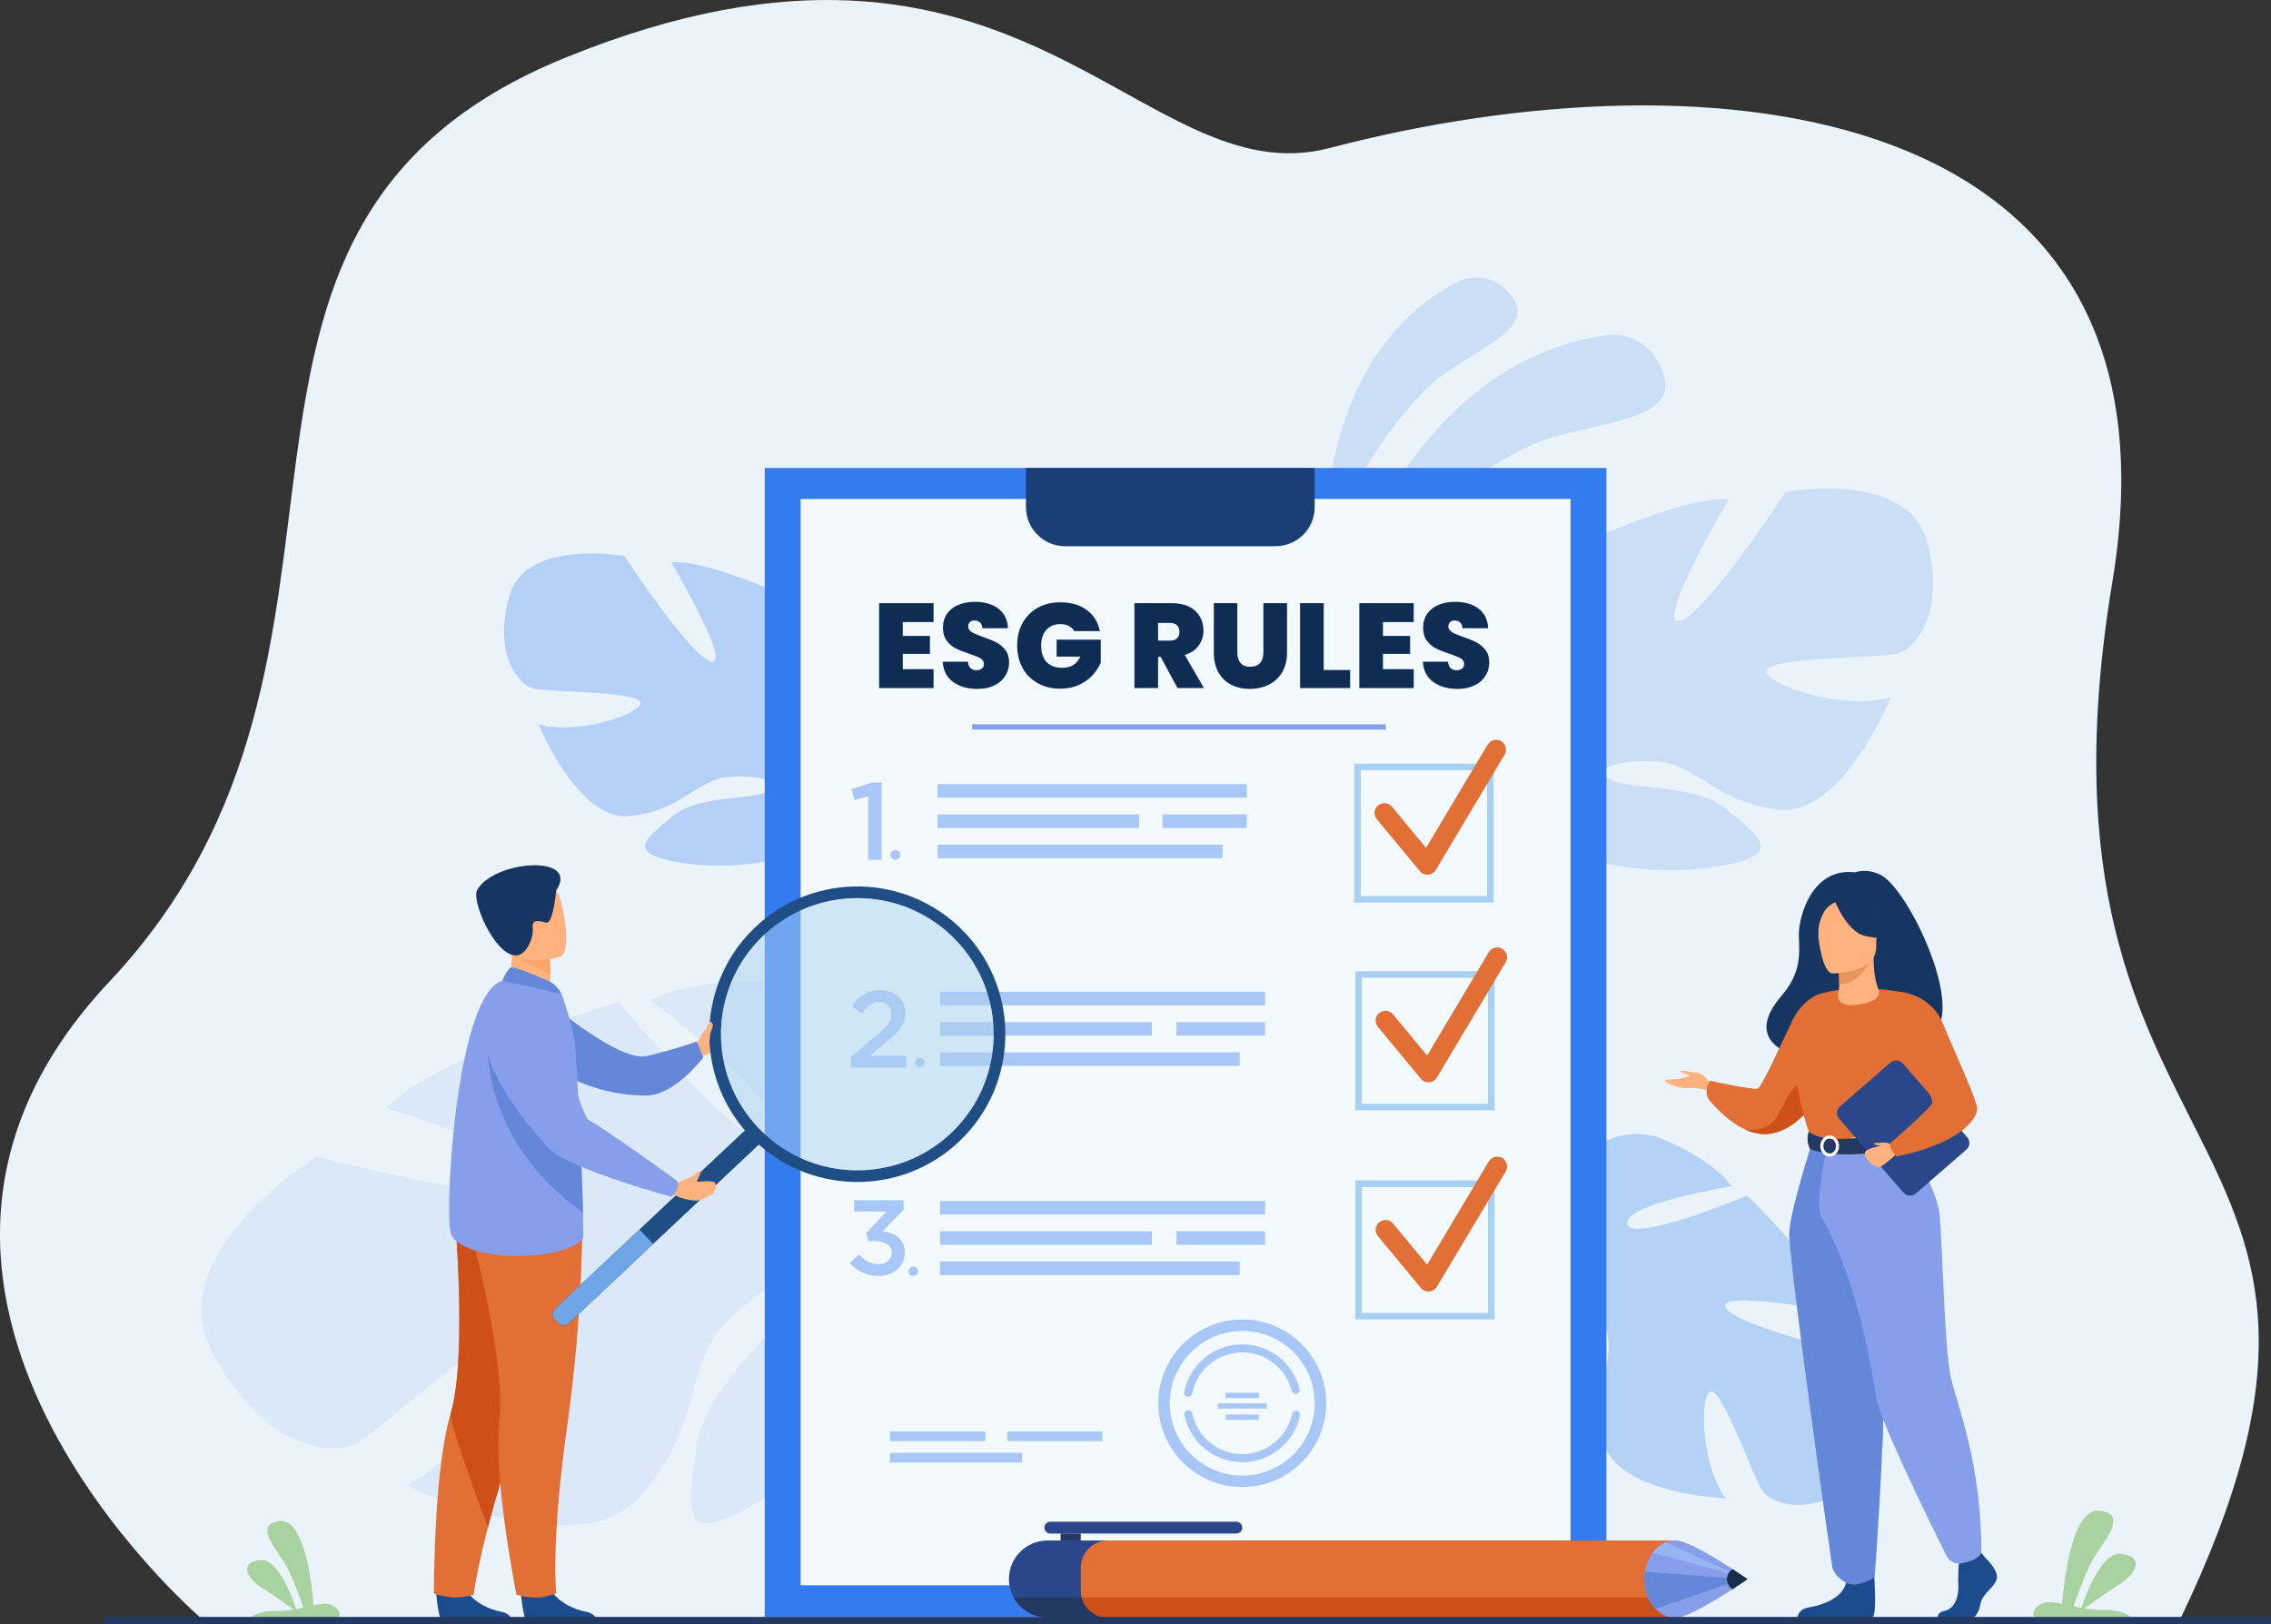 <svg width="302" height="216" viewBox="0 0 302 216" fill="none" xmlns="http://www.w3.org/2000/svg">
<rect x="0" y="0" width="302" height="216" fill="#333333" stroke="none"/>
<path d="M26.78 215.254C26.78 215.254 -24.227 171.771 14.548 130.558C55.831 86.68 19.256 30.35 75.295 7.623C135.881 -16.949 151.469 26.329 176.833 19.683C227.422 6.429 291.591 12.955 280.914 77.338C267.511 158.156 322.499 147.848 289.84 215.524L26.78 215.254Z" fill="#EBF3FA"/>
<path d="M176.833 84.293C176.833 84.293 185.299 48.468 213.859 44.529C213.859 44.529 219.416 43.848 221.266 49.957C223.116 56.066 212.068 56.11 205.239 58.567C198.41 61.025 182.488 71.442 176.833 84.293Z" fill="#CADEF6"/>
<path d="M176.184 77.589C176.184 77.589 173.215 47.914 194.057 37.383C194.057 37.383 198.134 35.399 201.164 39.592C204.194 43.786 195.741 46.726 191.157 50.406C186.574 54.085 177.125 66.255 176.184 77.589Z" fill="#CADEF6"/>
<g opacity="0.8">
<path d="M111.962 105.284C111.962 105.284 124.212 98.435 118.495 89.14C118.495 89.14 113.922 83.433 109.022 81.965C109.022 81.965 111.635 95.826 109.022 96.152C106.409 96.478 107.226 80.498 107.226 80.498C107.226 80.498 94.323 74.301 89.26 74.79C89.26 74.79 97.263 88.325 94.649 87.999C92.036 87.672 83.053 73.975 83.053 73.975C83.053 73.975 69.823 71.529 67.7 79.356C65.577 87.183 69.007 91.097 70.967 91.586C72.927 92.075 85.503 91.912 85.176 93.543C84.85 95.174 76.357 97.783 71.62 96.315C71.62 96.315 76.847 109.197 83.706 108.545C90.566 107.893 92.689 103.653 96.936 103.327C101.182 103.001 104.286 104.142 102.162 105.284C100.039 106.425 92.853 105.658 89.423 108.569C85.993 111.481 83.216 113.274 89.586 114.579C95.956 115.883 107.389 115.068 109.676 110.176L111.962 105.284Z" fill="#A8C7F6"/>
<path d="M73.743 81.802C73.743 81.802 108.042 92.891 111.962 105.284C111.962 105.284 111.799 110.828 115.229 117.188V119.634C115.229 119.634 111.635 111.317 109.675 110.176C109.675 110.176 117.352 99.413 73.743 81.802Z" fill="#A8C7F6"/>
<path d="M115.229 117.188C115.229 117.188 120.518 125.207 117.503 134.969L116.142 134.604C116.142 134.604 117.463 123.852 114.695 118.444C111.928 113.037 115.229 117.188 115.229 117.188Z" fill="#A8C7F6"/>
</g>
<g opacity="0.5">
<path d="M118.767 160.58C118.767 160.58 126.792 136.577 107.849 131.098C107.849 131.098 94.798 129.023 86.469 133.007C86.469 133.007 106.823 148.346 103.73 151.951C100.638 155.556 82.284 133.226 82.284 133.226C82.284 133.226 57.514 140.6 51.348 147.395C51.348 147.395 78.503 155.762 74.617 158.496C70.73 161.23 42.068 153.833 42.068 153.833C42.068 153.833 21.426 166.613 28.114 179.64C34.802 192.668 44.144 193.734 47.357 192.01C50.569 190.286 67.165 174.815 68.713 177.389C70.261 179.963 62.094 193.748 53.983 197.533C53.983 197.533 76.637 208.396 85.004 199.205C93.37 190.014 91.047 181.778 96.321 176.192C101.595 170.606 107.127 168.366 105.681 172.466C104.235 176.565 93.704 184.257 92.666 192.304C91.628 200.352 90.103 206.115 100.196 200.131C110.29 194.147 124.565 179.192 121.666 169.886L118.767 160.58Z" fill="#CADEF6"/>
<path d="M39.16 175.577C39.16 175.577 98.454 148.785 118.767 160.58C118.767 160.58 125.672 169.033 121.666 169.886C121.666 169.886 118.822 146.204 39.16 175.577Z" fill="#CADEF6"/>
</g>
<path d="M206.455 163.144C206.455 163.144 208.819 148.789 219.924 151.073C219.924 151.073 227.119 153.511 230.285 157.766C230.285 157.766 215.814 160.12 216.419 162.781C217.024 165.442 232.354 158.998 232.354 158.998C232.354 158.998 242.972 169.378 244.283 174.484C244.283 174.484 228.226 171.471 229.468 173.902C230.711 176.333 247.274 180.243 247.274 180.243C247.274 180.243 254.34 192.267 247.441 197.103C240.541 201.938 235.504 199.98 234.333 198.243C233.162 196.506 228.876 184.196 227.398 185.091C225.919 185.986 226.371 195.182 229.48 199.278C229.48 199.278 215.042 198.739 213.255 191.826C211.467 184.912 214.861 181.345 213.678 177.092C212.496 172.84 210.284 170.22 209.919 172.692C209.553 175.164 212.844 181.894 211.211 186.265C209.577 190.635 208.806 193.975 205.279 188.23C201.753 182.485 198.509 171.058 202.482 167.101L206.455 163.144Z" fill="#B4D2F6"/>
<path d="M242.914 192.08C242.914 192.08 219.953 162.583 206.454 163.144C206.454 163.144 201.093 165.263 193.665 164.17L191.274 165.034C191.274 165.034 200.673 165.595 202.481 167.101C202.481 167.101 210.287 155.818 242.914 192.08Z" fill="#B4D2F6"/>
<path d="M193.665 164.169C193.665 164.169 183.958 161.851 175.482 168.239L176.32 169.436C176.32 169.436 186.362 164.348 192.626 165.133C198.889 165.918 193.665 164.169 193.665 164.169Z" fill="#B4D2F6"/>
<path d="M202.138 103.691C202.138 103.691 187.165 95.32 194.152 83.958C194.152 83.958 199.743 76.981 205.732 75.187C205.732 75.187 202.538 92.13 205.732 92.529C208.926 92.928 207.928 73.393 207.928 73.393C207.928 73.393 223.7 65.819 229.89 66.416C229.89 66.416 220.107 82.961 223.301 82.562C226.495 82.164 237.476 65.42 237.476 65.42C237.476 65.42 253.648 62.43 256.243 71.998C258.839 81.566 254.646 86.35 252.25 86.948C249.854 87.546 234.481 87.346 234.881 89.34C235.28 91.333 245.662 94.522 251.452 92.728C251.452 92.728 245.063 108.475 236.678 107.678C228.292 106.881 225.697 101.698 220.506 101.299C215.315 100.901 211.522 102.296 214.117 103.691C216.713 105.087 225.497 104.149 229.69 107.707C233.882 111.266 237.277 113.459 229.49 115.053C221.704 116.648 207.729 115.651 204.933 109.671L202.138 103.691Z" fill="#CADEF6"/>
<path d="M248.856 74.988C248.856 74.988 206.93 88.542 202.138 103.691C202.138 103.691 202.338 110.469 198.146 118.243V121.233C198.146 121.233 202.538 111.067 204.934 109.671C204.934 109.671 195.55 96.516 248.856 74.988Z" fill="#CADEF6"/>
<path d="M198.145 118.243C198.145 118.243 191.68 128.046 195.366 139.978L197.029 139.532C197.029 139.532 195.414 126.389 198.797 119.779C202.18 113.168 198.145 118.243 198.145 118.243Z" fill="#CADEF6"/>
<path d="M213.622 62.236H101.699V215.048H213.622V62.236Z" fill="#347BEF"/>
<path d="M208.853 66.359H106.468V210.837H208.853V66.359Z" fill="#F3FAFF"/>
<path d="M136.435 62.236V67.441C136.435 70.316 138.767 72.647 141.643 72.647H169.623C172.499 72.647 174.831 70.316 174.831 67.441V62.236H136.435Z" fill="#1A3E75"/>
<path d="M131.02 190.386H118.353V191.667H131.02V190.386Z" fill="#A8C7F6"/>
<path d="M146.621 190.386H133.954V191.667H146.621V190.386Z" fill="#A8C7F6"/>
<path d="M135.921 193.227H118.353V194.507H135.921V193.227Z" fill="#A8C7F6"/>
<path d="M184.289 96.33H129.283V97.039H184.289V96.33Z" fill="#879FEB"/>
<path d="M120.054 82.734V84.576H123.664V86.963H120.054V88.998H124.145V91.512H116.91V80.22H124.145V82.734H120.054Z" fill="#0F2C55"/>
<path d="M126.728 90.688C125.883 90.063 125.428 89.168 125.364 88.004H128.717C128.749 88.4 128.867 88.688 129.07 88.869C129.273 89.051 129.536 89.142 129.856 89.142C130.145 89.142 130.383 89.07 130.57 88.925C130.757 88.781 130.851 88.581 130.851 88.325C130.851 87.994 130.696 87.738 130.386 87.556C130.076 87.374 129.573 87.171 128.878 86.947C128.14 86.702 127.543 86.464 127.089 86.234C126.634 86.005 126.239 85.668 125.902 85.225C125.565 84.782 125.396 84.203 125.396 83.487C125.396 82.761 125.578 82.139 125.942 81.621C126.305 81.103 126.808 80.711 127.45 80.444C128.092 80.177 128.819 80.043 129.632 80.043C130.947 80.043 131.998 80.35 132.784 80.965C133.571 81.579 133.99 82.441 134.044 83.551H130.627C130.616 83.21 130.511 82.954 130.314 82.782C130.116 82.612 129.862 82.526 129.552 82.526C129.316 82.526 129.124 82.596 128.974 82.734C128.824 82.873 128.749 83.071 128.749 83.327C128.749 83.541 128.832 83.725 128.998 83.88C129.164 84.035 129.37 84.168 129.616 84.28C129.862 84.392 130.225 84.534 130.707 84.705C131.423 84.95 132.014 85.193 132.48 85.433C132.945 85.674 133.346 86.01 133.683 86.443C134.02 86.875 134.188 87.422 134.188 88.085C134.188 88.757 134.02 89.361 133.683 89.895C133.346 90.429 132.859 90.85 132.223 91.16C131.586 91.47 130.835 91.624 129.969 91.624C128.653 91.624 127.573 91.312 126.728 90.688Z" fill="#0F2C55"/>
<path d="M142.868 83.936C142.686 83.637 142.437 83.407 142.122 83.247C141.806 83.087 141.434 83.007 141.007 83.007C140.215 83.007 139.592 83.263 139.138 83.776C138.683 84.288 138.456 84.977 138.456 85.842C138.456 86.814 138.699 87.553 139.186 88.061C139.672 88.568 140.381 88.821 141.312 88.821C142.413 88.821 143.199 88.325 143.67 87.332H140.509V85.073H146.381V88.117C146.135 88.715 145.774 89.275 145.298 89.799C144.822 90.322 144.221 90.751 143.494 91.088C142.766 91.424 141.937 91.593 141.007 91.593C139.873 91.593 138.87 91.35 137.999 90.864C137.127 90.378 136.453 89.7 135.977 88.829C135.501 87.959 135.263 86.963 135.263 85.842C135.263 84.731 135.501 83.741 135.977 82.871C136.453 82 137.124 81.322 137.991 80.836C138.857 80.35 139.857 80.108 140.991 80.108C142.413 80.108 143.59 80.449 144.52 81.133C145.451 81.816 146.028 82.751 146.253 83.936H142.868Z" fill="#0F2C55"/>
<path d="M156.585 91.512L154.339 87.348H154.002V91.512H150.857V80.22H155.815C156.724 80.22 157.494 80.377 158.125 80.692C158.756 81.007 159.232 81.44 159.553 81.99C159.874 82.54 160.034 83.156 160.034 83.84C160.034 84.609 159.823 85.284 159.401 85.866C158.978 86.448 158.36 86.862 157.548 87.107L160.098 91.512L156.585 91.512ZM154.002 85.201H155.558C155.986 85.201 156.307 85.1 156.521 84.897C156.735 84.694 156.842 84.4 156.842 84.016C156.842 83.653 156.732 83.367 156.513 83.159C156.293 82.951 155.975 82.847 155.558 82.847H154.002V85.201Z" fill="#0F2C55"/>
<path d="M164.543 80.22V86.771C164.543 87.38 164.684 87.85 164.968 88.181C165.251 88.512 165.682 88.677 166.259 88.677C166.837 88.677 167.272 88.509 167.567 88.173C167.861 87.836 168.008 87.369 168.008 86.771V80.22H171.152V86.771C171.152 87.807 170.933 88.691 170.495 89.422C170.056 90.154 169.46 90.703 168.706 91.072C167.952 91.44 167.115 91.624 166.195 91.624C165.275 91.624 164.454 91.44 163.732 91.072C163.01 90.703 162.443 90.156 162.032 89.43C161.62 88.704 161.414 87.818 161.414 86.771V80.22H164.543Z" fill="#0F2C55"/>
<path d="M176.029 89.11H179.543V91.512H172.885V80.22H176.029V89.11Z" fill="#0F2C55"/>
<path d="M183.907 82.734V84.576H187.517V86.963H183.907V88.998H187.998V91.512H180.762V80.22H187.998V82.734H183.907Z" fill="#0F2C55"/>
<path d="M190.58 90.688C189.735 90.063 189.281 89.168 189.217 88.004H192.57C192.602 88.4 192.72 88.688 192.923 88.869C193.126 89.051 193.388 89.142 193.709 89.142C193.998 89.142 194.236 89.07 194.423 88.925C194.61 88.781 194.704 88.581 194.704 88.325C194.704 87.994 194.549 87.738 194.238 87.556C193.928 87.374 193.425 87.171 192.73 86.947C191.992 86.702 191.396 86.464 190.941 86.234C190.487 86.005 190.091 85.668 189.754 85.225C189.417 84.782 189.249 84.203 189.249 83.487C189.249 82.761 189.431 82.139 189.794 81.621C190.158 81.103 190.661 80.711 191.302 80.444C191.944 80.177 192.671 80.043 193.484 80.043C194.8 80.043 195.851 80.35 196.637 80.965C197.423 81.579 197.843 82.441 197.896 83.551H194.479C194.468 83.21 194.364 82.954 194.166 82.782C193.968 82.612 193.714 82.526 193.404 82.526C193.169 82.526 192.976 82.596 192.827 82.734C192.677 82.873 192.602 83.071 192.602 83.327C192.602 83.541 192.685 83.725 192.851 83.88C193.016 84.035 193.222 84.168 193.468 84.28C193.714 84.392 194.078 84.534 194.559 84.705C195.276 84.95 195.867 85.193 196.332 85.433C196.797 85.674 197.198 86.01 197.535 86.443C197.872 86.875 198.041 87.422 198.041 88.085C198.041 88.757 197.872 89.361 197.535 89.895C197.198 90.429 196.712 90.85 196.075 91.16C195.439 91.47 194.688 91.624 193.821 91.624C192.506 91.624 191.425 91.312 190.58 90.688Z" fill="#0F2C55"/>
<path d="M198.612 120.047H180.094V101.56H198.612V120.047ZM180.966 119.177H197.739V102.43H180.966V119.177Z" fill="#A8D0F2"/>
<path d="M189.813 116.331C189.424 116.331 189.054 116.159 188.805 115.858L183.09 108.956C182.63 108.4 182.708 107.577 183.265 107.117C183.822 106.658 184.647 106.736 185.107 107.292L189.639 112.765L197.837 99.027C198.207 98.408 199.01 98.205 199.63 98.574C200.251 98.943 200.454 99.745 200.085 100.365L190.937 115.694C190.719 116.059 190.337 116.295 189.913 116.328C189.88 116.33 189.846 116.331 189.813 116.331Z" fill="#E16F36"/>
<path d="M165.804 104.288H124.667V106.092H165.804V104.288Z" fill="#A8C7F6"/>
<path d="M162.579 112.345H124.667V114.149H162.579V112.345Z" fill="#A8C7F6"/>
<path d="M165.804 108.317H154.59V110.12H165.804V108.317Z" fill="#A8C7F6"/>
<path d="M151.483 108.317H124.667V110.12H151.483V108.317Z" fill="#A8C7F6"/>
<path d="M115.458 105.901L113.618 106.411L113.238 104.953L115.984 104.078H117.24V114.359H115.458V105.901Z" fill="#A8C7F6"/>
<path d="M118.417 113.71C118.417 113.351 118.708 113.061 119.067 113.061C119.426 113.061 119.718 113.351 119.718 113.71C119.718 114.069 119.426 114.359 119.067 114.359C118.708 114.359 118.417 114.069 118.417 113.71Z" fill="#A8C7F6"/>
<path d="M198.755 147.665H180.238V129.177H198.755V147.665ZM181.11 146.794H197.883V130.048H181.11V146.794Z" fill="#A8D0F2"/>
<path d="M189.956 143.949C189.568 143.949 189.198 143.777 188.948 143.475L183.234 136.574C182.774 136.018 182.852 135.195 183.409 134.735C183.966 134.275 184.79 134.353 185.251 134.909L189.782 140.383L197.98 126.645C198.35 126.025 199.153 125.823 199.774 126.192C200.395 126.561 200.598 127.362 200.228 127.982L191.08 143.311C190.863 143.676 190.481 143.913 190.057 143.945C190.023 143.948 189.99 143.949 189.956 143.949Z" fill="#E16F36"/>
<path d="M113.159 140.572L116.655 137.604C118.047 136.431 118.555 135.779 118.555 134.867C118.555 133.868 117.844 133.288 116.916 133.288C115.987 133.288 115.349 133.795 114.566 134.809L113.304 133.824C114.276 132.463 115.233 131.696 117.046 131.696C119.033 131.696 120.397 132.912 120.397 134.751C120.397 136.344 119.541 137.198 117.757 138.675L115.668 140.413H120.498V141.977H113.159V140.572Z" fill="#A8C7F6"/>
<path d="M121.706 141.332C121.706 140.976 121.995 140.687 122.351 140.687C122.708 140.687 122.997 140.976 122.997 141.332C122.997 141.688 122.708 141.977 122.351 141.977C121.995 141.977 121.706 141.688 121.706 141.332Z" fill="#A8C7F6"/>
<path d="M168.235 131.906H125.008V133.71H168.235V131.906Z" fill="#A8C7F6"/>
<path d="M164.846 139.963H125.008V141.766H164.846V139.963Z" fill="#A8C7F6"/>
<path d="M168.235 135.934H156.452V137.738H168.235V135.934Z" fill="#A8C7F6"/>
<path d="M153.186 135.934H125.008V137.738H153.186V135.934Z" fill="#A8C7F6"/>
<path d="M198.756 175.487H180.238V156.999H198.756V175.487ZM181.11 174.616H197.883V157.87H181.11V174.616Z" fill="#A8D0F2"/>
<path d="M189.957 171.771C189.569 171.771 189.198 171.598 188.949 171.297L183.235 164.395C182.774 163.839 182.852 163.016 183.409 162.556C183.966 162.097 184.791 162.175 185.251 162.731L189.783 168.204L197.981 154.467C198.351 153.847 199.154 153.644 199.774 154.013C200.395 154.382 200.598 155.184 200.229 155.804L191.081 171.133C190.863 171.498 190.481 171.734 190.057 171.767C190.024 171.769 189.99 171.771 189.957 171.771Z" fill="#E16F36"/>
<path d="M168.235 159.728H125.008V161.531H168.235V159.728Z" fill="#A8C7F6"/>
<path d="M164.846 167.784H125.008V169.588H164.846V167.784Z" fill="#A8C7F6"/>
<path d="M168.235 163.756H156.452V165.56H168.235V163.756Z" fill="#A8C7F6"/>
<path d="M153.186 163.756H125.008V165.56H153.186V163.756Z" fill="#A8C7F6"/>
<path d="M113.031 167.959L114.251 166.826C114.961 167.662 115.756 168.129 116.863 168.129C117.842 168.129 118.58 167.534 118.58 166.599C118.58 165.621 117.686 165.069 116.295 165.069H115.486L115.202 163.977L117.885 161.129H113.584V159.613H120.155V160.917L117.388 163.751C118.963 163.977 120.312 164.785 120.312 166.571C120.312 168.398 118.892 169.702 116.834 169.702C115.103 169.702 113.868 168.98 113.031 167.959Z" fill="#A8C7F6"/>
<path d="M120.812 169.071C120.812 168.723 121.095 168.44 121.444 168.44C121.793 168.44 122.076 168.723 122.076 169.071C122.076 169.42 121.793 169.702 121.444 169.702C121.095 169.702 120.812 169.42 120.812 169.071Z" fill="#A8C7F6"/>
<path d="M165.197 194.475C161.482 194.475 158.246 191.841 157.503 188.213C157.443 187.923 157.631 187.639 157.922 187.579C158.212 187.52 158.497 187.707 158.557 187.998C159.198 191.129 161.991 193.401 165.197 193.401C168.371 193.401 171.158 191.155 171.824 188.062C171.886 187.772 172.173 187.588 172.463 187.65C172.753 187.712 172.938 187.997 172.876 188.288C172.104 191.873 168.875 194.475 165.197 194.475Z" fill="#A8C7F6"/>
<path d="M158.016 185.774C157.982 185.774 157.947 185.771 157.913 185.764C157.621 185.708 157.43 185.426 157.487 185.135C158.199 181.46 161.442 178.792 165.197 178.792C168.805 178.792 171.938 181.229 172.815 184.719C172.887 185.006 172.713 185.298 172.424 185.37C172.136 185.442 171.844 185.268 171.771 184.98C171.014 181.969 168.311 179.866 165.197 179.866C161.956 179.866 159.158 182.168 158.543 185.339C158.493 185.596 158.268 185.774 158.016 185.774Z" fill="#A8C7F6"/>
<path d="M165.197 197.78C159.041 197.78 154.033 192.78 154.033 186.634C154.033 180.487 159.041 175.487 165.197 175.487C171.353 175.487 176.362 180.487 176.362 186.634C176.362 192.78 171.353 197.78 165.197 197.78ZM165.197 177.014C159.884 177.014 155.562 181.329 155.562 186.634C155.562 191.938 159.884 196.254 165.197 196.254C170.51 196.254 174.832 191.938 174.832 186.634C174.832 181.329 170.51 177.014 165.197 177.014Z" fill="#A8C7F6"/>
<path d="M167.408 185.237H162.986V185.944H167.408V185.237Z" fill="#A8C7F6"/>
<path d="M167.408 188.129H162.986V188.836H167.408V188.129Z" fill="#A8C7F6"/>
<path d="M168.452 186.634H161.943V187.34H168.452V186.634Z" fill="#A8C7F6"/>
<path d="M92.765 138.7C92.765 138.7 93.113 137.919 93.338 137.549C93.563 137.179 94.525 136.096 94.689 136.341C94.853 136.587 95.508 138.238 95.16 138.7C94.812 139.162 95.183 139.966 93.452 140.453L92.765 138.7Z" fill="#FFB27D"/>
<path d="M73.53 133.769C73.53 133.769 82.39 141.154 85.845 140.47C88.547 139.936 92.693 138.516 92.693 138.516L93.523 140.634C93.523 140.634 89.804 145.67 85.927 145.703C79.868 145.755 75.39 143.083 75.39 143.083L73.53 133.769Z" fill="#6587D9"/>
<path d="M57.99 211.661C57.99 211.661 58.248 215.804 59.05 215.863C59.157 215.871 63.122 215.871 63.122 215.871L68.183 215.842C68.183 215.842 68.15 214.624 66.671 214.367C65.191 214.109 62.715 213.071 61.819 211.119C60.876 209.065 57.99 211.661 57.99 211.661Z" fill="#1C4B8E"/>
<path d="M57.698 211.948C57.698 211.948 59.237 212.462 60.438 212.462C61.778 212.462 62.996 212.098 62.996 212.098C62.996 212.098 63.286 209.301 64.88 203.139C65.715 199.909 66.909 195.756 68.607 190.595C73.301 176.333 74.729 167.99 74.859 167.199C74.866 167.158 74.869 167.137 74.869 167.137L74.854 167.13L60.421 160.803C60.421 160.803 62.204 180.46 59.928 188.005C59.61 189.059 59.337 190.288 59.102 191.619C57.665 199.814 57.698 211.948 57.698 211.948Z" fill="#E16F36"/>
<path d="M64.88 203.139C65.715 199.909 66.909 195.756 68.607 190.595C73.301 176.333 74.729 167.99 74.859 167.199C74.858 167.176 74.857 167.154 74.854 167.13L60.421 160.803C60.421 160.803 62.204 180.46 59.928 188.005C59.61 189.059 64.88 203.139 64.88 203.139Z" fill="#CE4F17"/>
<path d="M69.263 211.661C69.263 211.661 69.52 215.804 70.323 215.863C70.43 215.871 74.395 215.871 74.395 215.871L79.456 215.842C79.456 215.842 79.423 214.624 77.944 214.367C76.464 214.109 73.988 213.071 73.092 211.119C72.149 209.065 69.263 211.661 69.263 211.661Z" fill="#1C4B8E"/>
<path d="M77.446 161.266C77.446 161.266 77.634 174.004 75.426 189.644C73.219 205.283 73.967 211.922 73.967 211.922C73.967 211.922 72.451 212.413 71.839 212.462C70.279 212.589 68.681 212.097 68.681 212.097C68.681 212.097 65.521 196.452 66.427 188.624C67.333 180.796 62.101 161.763 62.101 161.763L77.446 161.266Z" fill="#E16F36"/>
<path d="M67.212 131.458L70.029 133.303L72.596 132.578C73.065 131.91 73.189 130.622 73.196 129.506C73.203 128.399 73.095 127.461 73.095 127.461L69.294 125.786L67.876 125.162C67.88 125.184 67.986 126.324 68.001 126.491C68.266 129.449 67.212 131.458 67.212 131.458Z" fill="#FFB27D"/>
<path d="M77.511 164.808C74.004 168.188 60.733 167.619 59.915 163.895C59.098 160.17 60.807 132.189 66.797 130.432C68.04 130.067 74.686 132.212 74.686 132.212C74.686 132.212 75.728 134.935 76.412 138.403C76.545 139.078 76.933 146.228 77.222 152.917C77.358 156.046 77.472 159.075 77.531 161.292C77.584 163.369 77.587 164.734 77.511 164.808Z" fill="#879FEB"/>
<path d="M68.285 126.543C69.057 127.845 71.762 128.984 73.196 129.506C73.203 128.399 73.095 127.461 73.095 127.461L69.294 125.786C68.454 125.775 67.942 125.962 68.285 126.543Z" fill="#FCA56B"/>
<path d="M74.529 127.23C74.529 127.23 68.404 129.137 67.273 125.311C66.142 121.485 64.59 119.154 68.453 117.774C72.315 116.395 73.51 117.63 74.199 118.815C74.887 120.001 76.093 126.635 74.529 127.23Z" fill="#FFB27D"/>
<path d="M73.958 118.447C73.958 118.447 73.567 122.899 72.645 122.706C71.723 122.513 70.708 122.099 70.843 123.441C70.978 124.783 69.946 127.084 68.616 127.079C65.764 127.067 62.665 119.76 63.446 118.374C65.699 114.376 77.214 113.569 73.958 118.447Z" fill="#163560"/>
<path d="M73.057 130.528C72.978 130.495 68.497 128.488 67.973 128.661C67.45 128.834 66.796 130.432 66.796 130.432L74.686 132.212C74.686 132.212 74.065 130.952 73.057 130.528Z" fill="#6587D9"/>
<path d="M100.95 152.198L75.835 175.807C75.343 176.27 74.722 176.417 74.456 176.134L73.608 175.235C73.341 174.953 73.526 174.343 74.018 173.88L99.133 150.272C99.626 149.809 100.246 149.662 100.513 149.944L101.361 150.843C101.627 151.126 101.442 151.735 100.95 152.198Z" fill="#1F4D84"/>
<path d="M86.856 165.447L75.835 175.807C75.343 176.269 74.722 176.417 74.456 176.134L73.608 175.235C73.341 174.953 73.526 174.343 74.018 173.88L85.039 163.52L86.856 165.447Z" fill="#6FA6E7"/>
<path d="M95.177 143.284C96.142 146.457 97.927 149.428 100.52 151.864C108.438 159.301 120.897 158.921 128.346 151.016C135.697 143.214 135.424 131.001 127.805 123.534C127.704 123.433 127.601 123.334 127.496 123.236C119.579 115.799 107.122 116.176 99.672 124.082C94.661 129.399 93.192 136.767 95.177 143.284ZM100.804 125.145C105.139 120.544 111.316 118.711 117.116 119.714C120.497 120.298 123.747 121.843 126.432 124.366C133.725 131.216 134.074 142.671 127.213 149.953C124.687 152.634 121.537 154.374 118.201 155.163C112.471 156.517 106.193 155.064 101.585 150.734C94.292 143.884 93.941 132.428 100.804 125.145Z" fill="#1F4D84"/>
<g opacity="0.5">
<path d="M127.214 149.953C124.687 152.634 121.537 154.374 118.2 155.164C112.471 156.517 106.193 155.063 101.584 150.734C94.291 143.884 93.942 132.428 100.804 125.146C105.139 120.545 111.316 118.711 117.116 119.714C120.496 120.298 123.748 121.844 126.432 124.365C133.725 131.216 134.075 142.672 127.214 149.953Z" fill="#ACD1F0"/>
</g>
<path d="M77.531 161.292C63.692 151.446 64.843 138.309 64.843 138.309C69.901 141.157 74.92 147.455 77.222 152.917C77.358 156.046 77.472 159.075 77.531 161.292Z" fill="#6587D9"/>
<path d="M91.189 156.809C92.165 156.584 92.82 155.847 92.956 155.719C92.956 155.719 93.373 155.747 92.888 156.633C92.847 156.707 92.757 156.898 92.69 157.033C92.662 157.088 92.7 157.152 92.762 157.156C93.325 157.199 93.891 156.977 94.976 157.202C95.126 157.234 95.169 157.592 95.164 157.744C95.154 158.002 95.172 158.292 94.872 158.688C94.697 158.918 94.21 159.166 93.123 159.602C92.71 159.768 91.527 159.643 90.418 159.263L89.532 158.853L89.806 157.209L90.029 157.256C90.382 157.33 90.82 156.899 91.189 156.809Z" fill="#FFB27D"/>
<path d="M69.138 132.212C69.138 132.212 56.703 134.576 72.796 152.554C75.37 155.429 89.275 159.173 89.275 159.173C89.275 159.173 90.685 157.975 89.974 157.005C89.974 157.005 80.4 150.063 78.293 148.96C77.346 148.463 74.615 137.881 73.071 135.332C71.526 132.783 69.138 132.212 69.138 132.212Z" fill="#879FEB"/>
<path d="M93.103 138.918C93.103 138.918 93.509 138.142 93.589 137.733C93.668 137.323 94.18 136.13 94.391 135.919C94.476 135.835 94.754 135.944 94.787 136.306C94.801 136.463 94.724 136.75 94.587 137.091C94.365 137.646 94.401 138.4 94.324 138.651C94.132 139.277 93.103 138.918 93.103 138.918Z" fill="#FFB27D"/>
<path d="M134.17 210.008C134.17 210.219 134.183 210.428 134.209 210.632C134.288 211.287 134.491 211.903 134.793 212.458C135.029 212.891 135.326 213.284 135.672 213.63C136.602 214.557 137.883 215.129 139.3 215.129H211.446C214.279 215.129 216.577 212.836 216.577 210.008C216.577 208.593 216.003 207.313 215.073 206.386C214.145 205.458 212.863 204.885 211.446 204.885H139.3C136.467 204.885 134.17 207.178 134.17 210.008Z" fill="#2B478B"/>
<path d="M139.674 203.958H164.41C164.843 203.958 165.197 203.605 165.197 203.172C165.197 202.74 164.843 202.386 164.41 202.386H139.674C139.241 202.386 138.886 202.74 138.886 203.172C138.886 203.605 139.241 203.958 139.674 203.958Z" fill="#2B478B"/>
<path d="M141.039 204.885H143.721V203.958H141.039V204.885Z" fill="#233862"/>
<path d="M134.793 212.458C135.029 212.891 135.326 213.284 135.672 213.63C136.602 214.557 137.883 215.129 139.3 215.129H154.582V212.458H134.793Z" fill="#233862"/>
<path d="M226.126 208.507V211.508C226.126 211.836 226.082 212.155 226 212.458C225.583 213.998 224.174 215.13 222.5 215.13H147.347C145.673 215.13 144.264 213.998 143.848 212.458C143.766 212.155 143.721 211.836 143.721 211.508V208.507C143.721 206.507 145.344 204.885 147.347 204.885H222.5C224.503 204.885 226.126 206.507 226.126 208.507Z" fill="#E16F36"/>
<path d="M226 212.458C225.583 213.998 224.174 215.129 222.5 215.129H147.348C145.673 215.129 144.264 213.998 143.848 212.458H226Z" fill="#CE4F17"/>
<path d="M218.662 210.026C218.662 211.617 219.242 213.039 220.154 213.981C220.175 214.002 220.195 214.022 220.215 214.043C220.921 214.745 221.816 215.165 222.79 215.165C224.311 215.165 228.082 212.874 230.419 211.352C231.584 210.593 232.392 210.026 232.392 210.026C232.392 210.026 231.584 209.459 230.419 208.7C228.082 207.177 224.311 204.885 222.79 204.885C222.35 204.885 221.926 204.971 221.527 205.129C220.856 205.398 220.258 205.876 219.787 206.5C219.268 207.185 218.898 208.048 218.743 209.006C218.741 209.017 218.739 209.029 218.739 209.04C218.688 209.357 218.662 209.688 218.662 210.026Z" fill="#879FEB"/>
<path d="M218.662 210.026C218.662 211.617 219.242 213.039 220.154 213.981L231.721 210.008L218.739 209.04C218.688 209.357 218.662 209.688 218.662 210.026Z" fill="#6587D9"/>
<path d="M219.788 206.5L231.327 209.646L221.527 205.129C220.856 205.398 220.259 205.876 219.788 206.5Z" fill="#99B4F6"/>
<path d="M229.666 210.026C229.666 210.638 229.98 211.159 230.419 211.352C231.583 210.593 232.392 210.026 232.392 210.026C232.392 210.026 231.583 209.458 230.419 208.7C229.98 208.891 229.666 209.413 229.666 210.026Z" fill="#182D4C"/>
<path d="M250.131 116.384C248.22 115.394 246.689 116.016 246.689 116.016C240.841 115.331 239.135 122.139 239.215 124.482C239.293 126.825 239.562 129.341 236.95 132.384C229.407 141.176 245.205 141.563 245.205 141.563C245.338 134.539 253.772 137.102 253.402 137.814C264.213 140.404 254.477 118.635 250.131 116.384Z" fill="#163560"/>
<path d="M227.575 144.261C227.575 144.261 226.547 142.698 225.718 142.668C224.889 142.637 223.354 142.208 223.477 142.514C223.6 142.821 224.551 142.851 224.643 143.035C224.736 143.219 223.232 143.495 222.802 143.526C222.372 143.556 221.359 143.526 221.39 143.74C221.421 143.955 223.215 144.843 224.482 144.721C225.748 144.598 227.314 145.089 227.314 145.089L227.575 144.261Z" fill="#FFB27D"/>
<path d="M242.447 144.767C242.447 144.767 241.888 145.872 240.874 147.141C239.652 148.67 237.768 150.435 235.402 150.783C234.272 150.95 233.167 150.707 232.152 150.256C232.149 150.255 232.148 150.255 232.148 150.255C229.275 148.982 227.115 146.054 227.115 146.054C226.608 144.675 227.437 143.74 227.437 143.74C227.437 143.74 233.238 145.043 233.791 144.767C234.343 144.491 237.74 136.967 238.352 135.714C239.653 133.05 241.717 132.286 241.717 132.286L242.447 144.767Z" fill="#E16F36"/>
<path d="M240.874 147.142C239.652 148.67 237.768 150.435 235.402 150.783C234.272 150.95 233.167 150.707 232.151 150.256C232.264 150.271 235.133 150.625 236.277 148.582C237.443 146.498 238.705 143.188 240.438 144.291C241.186 144.768 241.153 145.951 240.874 147.142Z" fill="#CE4F17"/>
<path d="M264.09 207.29C264.09 207.29 265.861 208.903 265.515 210.049C265.17 211.195 263.572 211.959 263.356 213.359C263.14 214.76 262.277 215.524 261.5 215.524H257.795C257.795 215.524 257.223 214.538 258.604 214.241C259.986 213.944 260.507 212.298 260.42 210.77C260.334 209.242 260.55 207.205 260.55 207.205L263.486 206.526L264.09 207.29Z" fill="#1C4B8E"/>
<path d="M249.107 207.974C249.107 207.974 249.744 214.807 248.967 215.189L239.021 215.169C239.021 215.169 239.021 214.023 240.618 213.768C242.216 213.513 245.022 212.58 245.497 210.5C245.972 208.42 249.107 207.974 249.107 207.974Z" fill="#1C4B8E"/>
<path d="M256.758 140.158C256.758 140.158 256.906 142.244 256.758 144.748C256.66 146.407 254.978 148.63 254.74 149.18C254.141 150.559 253.466 150.783 253.466 150.783L248.244 152.061L246.408 152.51L240.618 150.783C240.618 150.783 237.98 143.434 239.039 139.297C240.098 135.159 241.716 132.286 241.716 132.286C241.716 132.286 245.642 130.74 252.593 131.895L256.758 140.158Z" fill="#E16F36"/>
<path d="M255.23 145.425C255.131 147.085 254.978 148.63 254.74 149.18C254.141 150.559 253.466 150.783 253.466 150.783L248.244 152.061L245.976 151.396C245.976 151.396 253.547 150.25 252.708 143.746L255.23 145.425Z" fill="#F2CCAA"/>
<path d="M240.986 151.899C240.986 151.899 238.119 160.81 237.935 163.844C237.75 166.878 243.416 206.944 243.644 208.342C243.859 209.66 245.498 210.5 245.498 210.5C245.498 210.5 246.251 210.944 247.327 210.641C248.82 210.22 249.292 209.716 249.292 209.716C249.292 209.716 251.524 181.141 250.142 170.934C248.761 160.726 248.745 151.899 248.745 151.899H240.986Z" fill="#6587D9"/>
<path d="M253.135 151.633C253.135 151.633 257.509 157.493 257.917 161.454C258.325 165.415 258.557 179.328 259.425 183.189C260.294 187.051 263.486 194.482 263.486 206.526C263.486 206.526 263.154 207.216 262.13 207.584C261.802 207.701 261.363 207.815 260.937 207.913C260.092 208.106 259.226 207.694 258.84 206.919C256.682 202.581 249.808 188.59 249.456 185.686C249.206 183.631 247.036 170.028 242.302 162.047C241.165 160.13 242.999 152.51 242.999 152.51L253.135 151.633Z" fill="#879FEB"/>
<path d="M240.528 150.523C240.528 150.523 241.679 151.432 243.966 151.478C246.697 151.533 253.466 150.783 253.466 150.783C253.466 150.783 253.767 151.622 253.755 152.508C253.755 152.508 245.488 154.59 240.698 152.812C240.698 152.812 240.08 151.651 240.528 150.523Z" fill="#233862"/>
<path d="M243.311 153.828C242.624 153.828 242.064 153.197 242.064 152.42C242.064 151.643 242.624 151.011 243.311 151.011C243.998 151.011 244.557 151.643 244.557 152.42C244.557 153.197 243.998 153.828 243.311 153.828ZM243.311 151.424C242.851 151.424 242.477 151.871 242.477 152.42C242.477 152.969 242.851 153.416 243.311 153.416C243.77 153.416 244.144 152.969 244.144 152.42C244.144 151.871 243.77 151.424 243.311 151.424Z" fill="white"/>
<path d="M261.487 152.899L254.774 158.735C254.289 159.156 253.553 159.106 253.131 158.621L244.566 148.8C244.143 148.316 244.194 147.582 244.679 147.16L251.392 141.324C251.877 140.902 252.613 140.953 253.035 141.437L261.6 151.258C262.023 151.743 261.972 152.477 261.487 152.899Z" fill="#2B478B"/>
<path d="M251.556 152.162C251.46 152.187 247.99 152.595 247.989 153.311C247.989 154.138 249.006 155.248 249.965 155.195C250.354 155.174 252.144 153.53 252.144 153.53L251.556 152.162Z" fill="#FFB27D"/>
<path d="M249.774 131.515C249.379 130.559 249.148 129.103 249.155 127.301L248.893 127.352L244.484 128.224C244.484 128.224 244.585 129.609 244.588 130.914C244.588 130.925 244.588 130.936 244.588 130.946C244.593 132.08 243.821 133.217 245.642 133.666C246.204 133.805 250.603 133.523 249.774 131.515Z" fill="#FFB27D"/>
<path d="M244.484 128.224C244.484 128.224 244.585 129.609 244.588 130.914C247.054 130.844 248.358 128.598 248.893 127.352L244.484 128.224Z" fill="#E8945B"/>
<path d="M243.661 129.459C243.661 129.459 249.497 129.556 249.501 125.926C249.505 122.296 250.261 119.864 246.535 119.649C242.809 119.434 242.083 120.818 241.787 122.03C241.49 123.241 242.142 129.341 243.661 129.459Z" fill="#FFB27D"/>
<path d="M243.876 119.56C243.876 119.56 245.474 123.818 247.927 124.448C250.379 125.078 251.443 124.422 251.443 124.422C251.443 124.422 249.562 122.93 249.172 120.325C249.172 120.325 245.082 117.533 243.876 119.56Z" fill="#163560"/>
<path d="M244.273 119.906C244.273 119.906 243.088 120.348 242.6 121.211C242.123 122.055 241.717 123.172 241.811 124.543C241.811 124.543 240.607 121.649 241.96 120.011C243.395 118.275 244.273 119.906 244.273 119.906Z" fill="#163560"/>
<path d="M251.556 152.162C251.556 152.162 250.724 151.896 250.168 151.973C249.612 152.051 249.201 151.962 249.201 152.118C249.201 152.273 249.919 152.345 250.071 152.42C250.224 152.495 251.556 152.162 251.556 152.162Z" fill="#FFB27D"/>
<path d="M252.593 131.895C252.593 131.895 256.736 132.185 258.325 136.039C259.913 139.894 262.926 146.365 262.926 147.454C262.926 148.543 261.243 151.899 252.203 153.828C252.203 153.828 251.268 152.846 251.325 152.07C251.325 152.07 256.968 147.231 256.953 146.665C256.924 145.596 256.028 144.183 251.073 139.235C249.726 137.89 252.593 131.895 252.593 131.895Z" fill="#E16F36"/>
<path d="M33.442 215.092H44.99C45.609 214.568 44.562 213.378 43.468 213.298C42.992 213.262 42.392 213.361 41.705 213.506C41.546 211.399 40.639 201.925 37.218 202.306C33.373 202.732 37.218 206.478 38.306 208.695C39.111 210.338 39.96 212.694 40.349 213.805C40.036 213.873 39.713 213.939 39.383 214C38.873 212.437 36.977 207.181 34.565 207.487C31.733 207.846 32.871 209.953 34.879 211.204C36.351 212.124 38.159 213.431 39.018 214.063C38.29 214.182 37.531 214.262 36.76 214.244C34.782 214.197 33.816 214.779 33.442 215.092Z" fill="#A8D29F"/>
<path d="M283.37 215.065H270.593C269.909 214.485 271.067 213.168 272.277 213.08C272.803 213.04 273.468 213.15 274.228 213.31C274.403 210.979 275.407 200.498 279.191 200.919C283.446 201.391 279.191 205.535 277.988 207.988C277.097 209.806 276.158 212.412 275.728 213.642C276.074 213.716 276.431 213.789 276.797 213.857C277.36 212.128 279.459 206.313 282.127 206.652C285.26 207.048 284.001 209.38 281.78 210.764C280.151 211.782 278.15 213.228 277.2 213.927C278.005 214.058 278.846 214.146 279.699 214.127C281.887 214.075 282.955 214.719 283.37 215.065Z" fill="#A8D29F"/>
<path d="M14.073 215.048H301.635C301.837 215.048 302 215.211 302 215.412V215.636C302 215.837 301.836 216 301.635 216H14.073C13.871 216 13.708 215.837 13.708 215.636V215.412C13.708 215.211 13.871 215.048 14.073 215.048Z" fill="#233862"/>
</svg>
